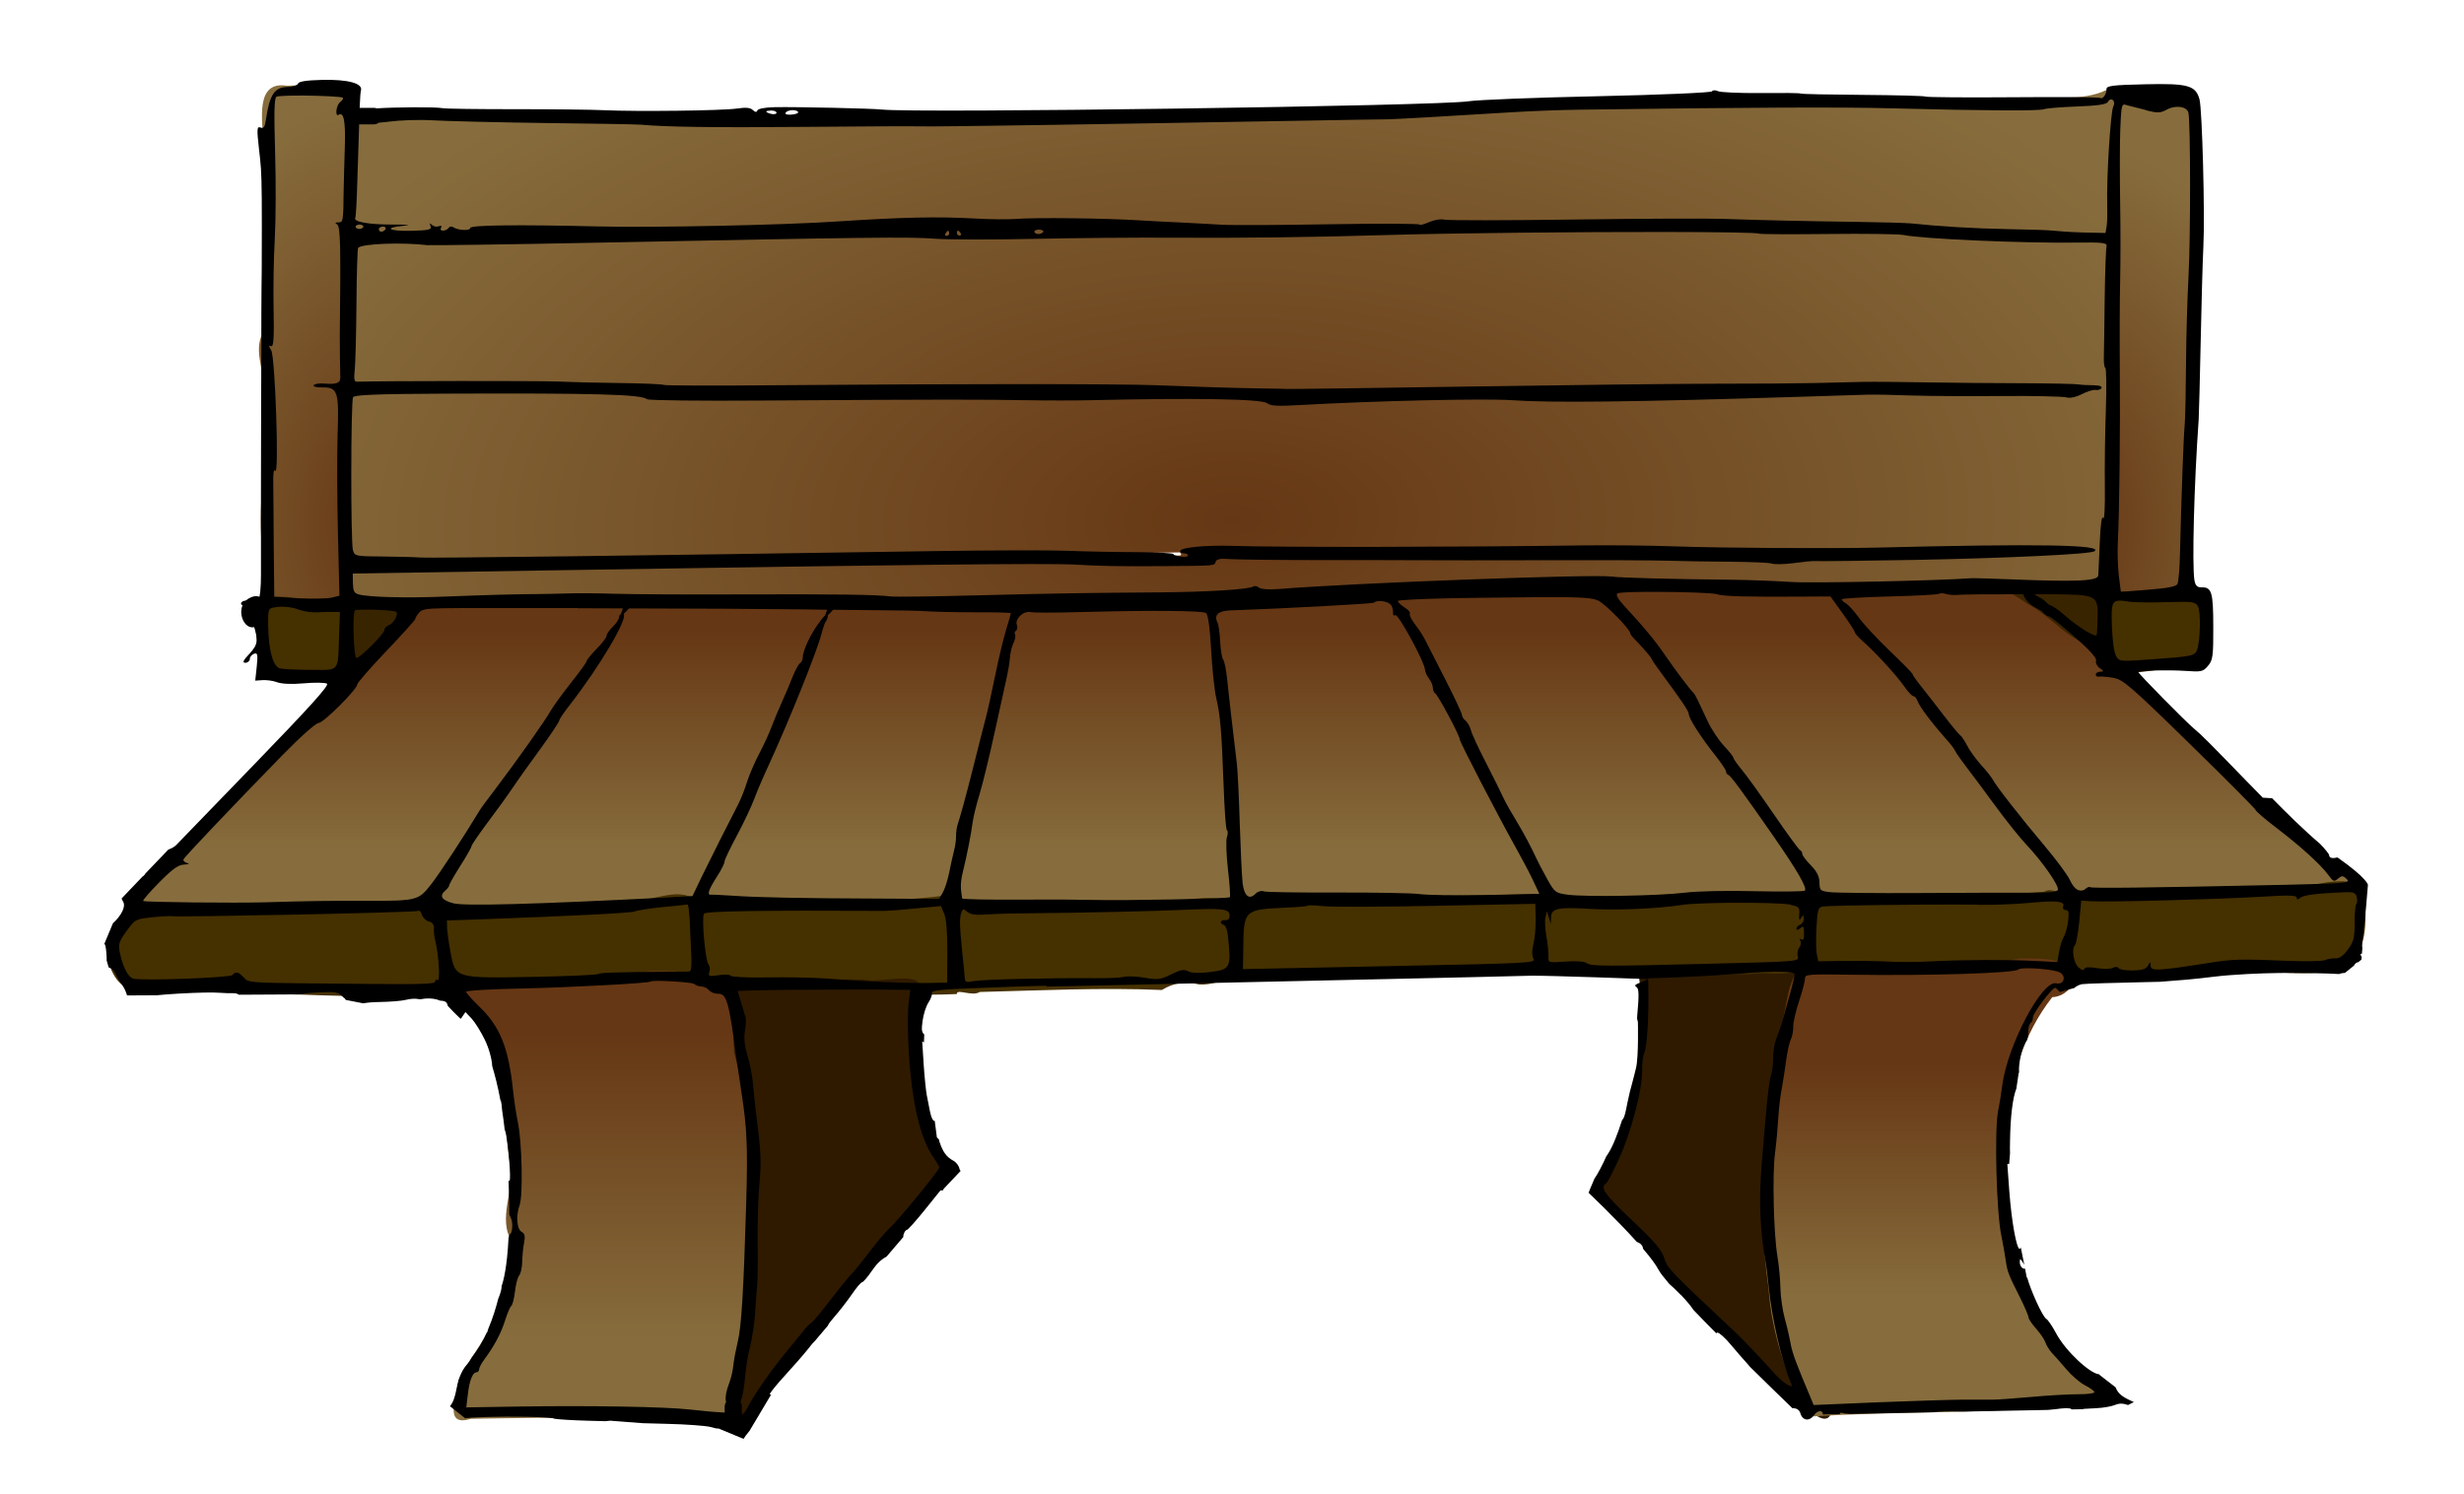 <?xml version="1.0" encoding="UTF-8" standalone="no"?>
<!-- Criado com Inkscape (http://www.inkscape.org/) -->
<svg
    xmlns:dc="http://purl.org/dc/elements/1.1/"
    xmlns:inkscape="http://www.inkscape.org/namespaces/inkscape"
    xmlns:xlink="http://www.w3.org/1999/xlink"
    xmlns:sodipodi="http://sodipodi.sourceforge.net/DTD/sodipodi-0.dtd"
    xmlns:cc="http://web.resource.org/cc/"
    xmlns:rdf="http://www.w3.org/1999/02/22-rdf-syntax-ns#"
    xmlns="http://www.w3.org/2000/svg"
    xmlns:svg="http://www.w3.org/2000/svg"
    xmlns:ns1="http://sozi.baierouge.fr"
    id="svg2621"
    sodipodi:modified="TRUE"
    viewBox="0 0 457.14 277.14"
    sodipodi:docbase="/home/valessio/Desktop"
    inkscape:export-ydpi="59.099998"
    inkscape:export-xdpi="59.099998"
    version="1.0"
    inkscape:output_extension="org.inkscape.output.svg.inkscape"
    sodipodi:docname="banco_madeira.svg"
    inkscape:export-filename="/home/valessio/Desktop/banco_madeira.png"
    inkscape:version="0.45pre2"
    sodipodi:version="0.32"
  >
  <defs
      id="defs2623"
    >
    <linearGradient
        id="linearGradient2797"
      >
      <stop
          id="stop2799"
          style="stop-color:#663714"
          offset="0"
      />
      <stop
          id="stop2801"
          style="stop-color:#876d3d"
          offset="1"
      />
    </linearGradient
    >
    <linearGradient
        id="linearGradient4783"
        y2="512.34"
        xlink:href="#linearGradient2797"
        gradientUnits="userSpaceOnUse"
        x2="261.84"
        y1="455.54"
        x1="261.84"
        inkscape:collect="always"
    />
    <linearGradient
        id="linearGradient4787"
        y2="504.49"
        xlink:href="#linearGradient2797"
        gradientUnits="userSpaceOnUse"
        x2="262.36"
        y1="461.27"
        x1="262.36"
        inkscape:collect="always"
    />
    <linearGradient
        id="linearGradient4803"
        y2="157.92"
        xlink:href="#linearGradient2797"
        gradientUnits="userSpaceOnUse"
        x2="214.52"
        gradientTransform="translate(140 263.79)"
        y1="116.78"
        x1="214.52"
        inkscape:collect="always"
    />
    <radialGradient
        id="radialGradient4807"
        xlink:href="#linearGradient2797"
        gradientUnits="userSpaceOnUse"
        cy="380.19"
        cx="209.67"
        gradientTransform="matrix(-0 -10.74 6.724 -0 -2031.7 2613.7)"
        r="6.724"
        inkscape:collect="always"
    />
    <radialGradient
        id="radialGradient4811"
        xlink:href="#linearGradient2797"
        gradientUnits="userSpaceOnUse"
        cy="176.87"
        cx="226.92"
        gradientTransform="matrix(1.202 -.022 .012 .647 93.66 250.78)"
        r="163.53"
        inkscape:collect="always"
    />
    <radialGradient
        id="radialGradient4815"
        xlink:href="#linearGradient2797"
        gradientUnits="userSpaceOnUse"
        cy="333.23"
        cx="209.76"
        gradientTransform="matrix(-0 -11.26 6.63 -0 -1999.6 2722.7)"
        r="7.039"
        inkscape:collect="always"
    />
  </defs
  >
  <sodipodi:namedview
      id="base"
      bordercolor="#666666"
      inkscape:pageshadow="2"
      inkscape:guide-bbox="true"
      pagecolor="#ffffff"
      inkscape:window-height="693"
      inkscape:zoom="1.3627989"
      inkscape:window-x="0"
      borderopacity="1.0"
      inkscape:current-layer="layer1"
      inkscape:cx="229.33772"
      inkscape:cy="138.46713"
      showguides="true"
      inkscape:window-y="25"
      inkscape:window-width="1024"
      inkscape:pageopacity="0.0"
      inkscape:document-units="px"
  />
  <g
      id="layer1"
      inkscape:label="Preenchimento"
      inkscape:groupmode="layer"
      transform="translate(-140 -263.79)"
    >
    <path
        id="path4817"
        sodipodi:nodetypes="ccccccccsccc"
        style="fill-rule:evenodd;fill:#2f1a00"
        d="m465.54 443.51c5.16 0.05 10.31 0.13 15.47 0.29-2.14 4.28-1.89 8.71-2.22 13.21-2.85 10.99-2.81 22.57-2.16 33.88-0.78 10.82 1.86 21.53 3.03 31.91 0.83 4.39-0.87 5.56-4 2.59-9.35-8.67-17.84-14.11-26.5-25.53-3.61-4.08-10.3-10.75-12.68-15.72 0.76-1.23 3.8-8.11 4.38-9.4 3.86-8.52 4.21-18.39 3.62-27.72-2.22-6.18 6.78-2.56 10.43-3.54 3.55 0 7.09 0.03 10.63 0.03z"
    />
    <path
        id="path2792"
        style="fill-rule:evenodd;fill:url(#radialGradient4815)"
        d="m193.16 279.69c-5.88-0.9-4.4 6.49-4.38 10.09 0.53 12.09-0.41 24.34-0.28 36.31-1.45 3.56 1.09 7.8 0.42 11.85 0.87 9.2-1.17 18.06-0.33 27.31 0.47 5.31-2.34 13.77 5.97 11.65 3.76-0.13 11.77 1.5 10.17-4.49-0.84-11.97 0.38-24.12-0.67-36 2.34-4.89-0.09-11.53 0.85-16.97 0.24-5.7-0.58-11.36 0.59-16.82-0.56-6.16 1.71-13.02-0.72-18.81 2.64-3.71-3.48-4.6-6.06-4.09-1.85-0.06-3.71-0.1-5.56-0.03z"
    />
    <path
        id="path2790"
        style="fill-rule:evenodd;fill:url(#radialGradient4811)"
        d="m530.81 280.48c-4.45 2.19-10.19 1.06-15.18 1.92-40.16-0.68-80.38-1-120.47 1.7-52.79 0.86-105.6 2.24-158.38 0.6-10.48-0.26-21.08-0.92-31.34 0.31-2.26 3.24-0.68 10.38-1.44 15.16-1.15 3.44-0.1 7.53 4.12 7.25-5.89-0.25-3.64 7.19-4.15 10.81 0.33 5.87-0.92 12.49-0.06 18-1.99 7.27-0.45 15.68-0.87 23.34 0.48 2.82-0.87 6.61 1.46 8.78-2.13 0.28-1.73 5.6 0.12 7.32 10.92 2.64 22.56 0.05 33.72 0.51 26.24-0.28 52.5 0.28 78.72 0.32 18.74-0.71 37.81-0.25 56.38-1.4 24.93-0.52 49.98-3.18 74.97-1.8 20.16 0.71 40.34 0.79 60.5-0.01 7-0.53 14.93 2.07 21.5-0.87 1.64-4.21 0.45-9.18 1.84-13.54 0.69-16.46-0.5-32.66 0.37-49.09 0-8.9 0.26-18.58 1.32-27.59-0.49-1.26-1.75-2.16-3.13-1.72zm-215.37 25.81c5.9 0.12-2.26 0 0 0zm43.44 60c1.38 1.38-3.29-0.27-3.35 0.69-3.91-0.24-6.25 0.2-11-0.06-43.18-0.81-86.38 0.91-129.56 1.28-2.41-0.43-5.1-0.02-10.47 0.15 51.46-0.68 102.92-1.37 154.38-2.06zm0.03 0l0.03 0.03-0.03-0.03z"
    />
    <path
        id="path2788"
        style="fill-rule:evenodd;fill:url(#radialGradient4807)"
        d="m532.69 281.66c-3.08 4.29-0.81 10.88-1.6 15.96 0.28 24.44-0.23 48.9-0.18 73.32-1.25 6.96 5.36 4.41 9.93 4.19 3.81 0.44 6.03-2.84 5.35-6.41 0.69-28.11 2.54-56.28 1.59-84.38-1.26-3.87-5.68-2.2-8.34-1.68-2.18-0.17-4.73-1.96-6.75-1z"
    />
    <path
        id="path2766"
        style="fill-rule:evenodd;fill:url(#linearGradient4803)"
        d="m442.81 371.79c-1.9-0.08-4.65 0.06-5.12 2.06-8.01-2.62-17.08-0.34-25.44-0.98-14.87 0.22-29.33 2.06-44.37 2.33-5.27 1.23-10.88-0.62-16.5 0.11-10.43 0.07-20.58 0.53-30.63 0.23-34.2-0.6-68.36-1.18-102.47-0.47-3.97 1.5-5.44 6.68-8.94 9.04-4.58 4.93-8.06 10.68-13.94 14.08-10.57 10-20.16 21.17-30.43 31.29-2.66 4.51 4.47 3.9 7.19 3.84 14.88-0.03 29.89 0.2 44.72-0.69 2.09-0.46 3.04-2.57 4.34-0.03 7.33 2.84 15.82 0.23 23.53 0.76 8.27-0.33 16.54-0.76 24.81-1.23 1.64-0.96 6.19 0.49 9 0.17 12.2 0.46 24.42 0.31 36.63 0.43 0.99-4.01 1.86 1.32 4.84 0.06 16.42-0.28 33.05 1.01 49.35-0.75 0.8-0.33 3.52 0.89 4.81-0.69 18.02-0.08 36.8 1.3 54.34 0.22 14.75 1.87 29.67-1.31 44.5-0.25 2.52-0.36 3.78-0.58 6.22 0.16 14.21 0.01 28.6 0.68 42.72-0.35 1.49-2.15 3.84 1.46 6-0.53 15.95-0.26 32.15 0.23 47.97-1.22 3.74-1.63-0.31-5.86-2.94-4.78-6.54-6.94-14.71-11.94-20.78-19.43-6.73-5.53-11.83-13.57-19.69-17.38-2.39-1.7-3.45-5.58-6.53-7.25-2.58-3.63-8.07-4.09-9.53-8.34-12-0.03-23.65-0.18-35.63 1-7.76-1.36-16.78 0.16-25-1.25-4.34-0.21-8.68-0.22-13.03-0.16z"
    />
    <path
        id="path2762"
        style="fill-rule:evenodd;fill:#392400"
        d="m516.12 375.84c4.56 2.24 7.83 7.29 13.04 8 2.93-1.87 2.27-7.1 0.81-9.9-5.27-3.62-12.73-0.78-18.72-1.75-1.43-0.05 4.38 3.07 4.87 3.65z"
    />
    <path
        id="path2758"
        style="fill-rule:evenodd;fill:#453000"
        d="m532.44 373.41c-4.83 1.51-2.44 8.27-2.25 12 1.51 5.48 8.66 2.2 12.59 2.6 3.98 0.49 7.84-2.07 7.13-6.45 0.45-3.15 0.07-8.38-4.32-7.94-4.4 0.1-8.78 0.12-13.15-0.21z"
    />
    <path
        id="path2754"
        style="fill-rule:evenodd;fill:#000000"
        d="m186.19 374.81c-3.32 1.89-0.22 8.01 2.53 4.1 1.64-1.88 0.34-5.77-2.53-4.1z"
    />
    <path
        id="path2752"
        style="fill-rule:evenodd;fill:#453000"
        d="m191.28 374.53c-5.8 0.27-3.49 7.91-3 11.66 1.36 6.02 9.17 3.78 13.6 3.81 4.92-2.23 1.89-9.36 3.03-13.47-0.96-2.53-6.07-0.12-8.79-1.31-1.52-0.59-3.2-0.8-4.84-0.69z"
    />
    <path
        id="path2746"
        style="fill-rule:evenodd;fill:#392400"
        d="m206.31 375.06c-4.69 0.67-2.54 7.15-2.59 10.53 0.9 5.05 5.85 0.7 7.5-1.53 1.72-2.38 6.86-6.18 2.47-8.59-2.4-0.49-4.92-0.45-7.38-0.41z"
    />
    <path
        id="path2740"
        style="fill-rule:evenodd;fill:#453000"
        d="m425.59 429.63c-15.18 0.58-30.5 0.26-45.62 0.61-3.41-0.12-8.17 0.45-10.41 2.02-4.14-3.7-10.76-0.52-15.75-1.31-11.11 0.08-22.78 0.92-33.62 0.37-2-2.34-4.37 2.77-4.53-1.4-15.15 2.01-31.82 0.34-46.28 1.43-2.55-3.47-8.35-0.32-12.22-0.28-12.11 1.16-26.02 1.13-37.22 1.88-2.17-4.37-8.59-0.47-12.38-1.61-14.15 0.83-28.47-0.29-42.53 1.23-5.07 2.1-6.64 8.81-3.22 13.13 3.32 4.08 9.78 0.96 14.22 1.76 3.77-0.01 7.24-1.29 10.47 0.64 11.62 0.13 23.48 1.21 35-0.12 1.86-0.2 1.09-3.67 3.09-1.53 8.7 1.9 18.02 0.52 26.85 0.09 5.79-0.57 13.42 0.16 18.15-0.72 2.12 2.29 5.93 0.49 8.79 1.47 13.07-0.45 26.08 1.57 39.15 0.94-0.12-1.07 2.82 0.52 4.25-0.38 11.26-0.29 22.63-0.84 33.78-0.37 2.31-1.41 4.35-1.62 6.88-1.03 3.09 0.24 5.85-1.76 8-0.69 18.11-0.76 36.43-0.02 54.44-1.66 2.11 0.05 5.11 0.62 7.74 0.22 10.22 2.07 21.38-0.14 31.91 0.25 3.3-0.63 8.35 0.91 10.66-1.84 1.65 3.47 8.2 0.62 11.97 1.53 12 0.44 24.03-0.82 36.03 0.28 0.21-0.94 2.97 3.07 4.56 0.88 8.18 0.98 16.64 0.28 24.94-1.22 7.58-1.2 16.12 1.96 23.12-1.53 3.83-3.21 2.88-8.92 3.13-13.07-2.53-4.23-8.81-1.33-12.72-1.31-13.98-0.23-28.08 1.59-42.1 0.63 0.38 2.53-3.08-0.9-4.81 0.31-14.19 1.45-28.7-0.42-42.78 1.31-1.57 2.39-2.47-1.88-5-0.84-14.23-1.23-28.16 1.74-42.37 0.84-2.78-0.81-2.26-8.63-3.57-0.91z"
    />
    <path
        id="path2724"
        style="fill-rule:evenodd;fill:url(#linearGradient4787)"
        d="m514.94 441.62c-13.28 2.35-27.21 0.37-40.66 1.44-2.76 2.58-2.68 7.3-3.75 10.88-3.53 15.96-4.77 32.55-2.42 48.87 0.54 8.37 3.44 16.26 6.83 23.88 18.05-1.21 36.38-0.41 54.28-2.57 3.69-2.71-2.16-4.85-3.91-6.74-5.06-5.43-8.97-12.07-11.28-19.19-2.83-16.38-4.11-35.53 6.72-49.38 2.62-0.06 5.45-3.08 3.03-5.53-2.33-1.93-5.93-1.57-8.84-1.66z"
    />
    <path
        id="path2722"
        style="fill-rule:evenodd;fill:url(#linearGradient4783)"
        d="m260.78 443.97c-11.64 1.71-23.77 0.53-35.4 2.19-3.73 2.08 2.15 5.5 3.71 7.9 4.84 7.49 4.21 16.83 5.47 25.41 1.18 4.92-2.47 10.46 0.5 14.81-0.16 3.99-1.27 7.73-2.4 11.38-1.3 5.35-5.22 9.48-7.6 14.18-0.24 3.03-2.92 8.81 2.28 7.21 16.31-0.27 32.67-0.57 48.91 1.14 0.05-8.44 3.76-16.29 3.39-24.91 0.96-15.78 1.45-31.67-1.78-47.24-0.53-3.76-0.71-9.54-5.33-10.04-3.43-2.12-7.67-2.07-11.75-2.03z"
    />
    <path
        id="path2203"
        style="fill-rule:evenodd;fill:#2f1a00"
        d="m289.47 445.56c-5.16 0.05-10.31 0.13-15.47 0.28 2.14 4.28 1.89 8.72 2.22 13.22 2.84 10.99 2.81 22.56 2.16 33.88 0.78 10.82-1.86 21.52-3.04 31.9-0.82 4.4 0.88 5.57 4 2.6 7.29-12.23 17.85-22.4 26.5-33.82 3.62-4.07 7.95-8.08 10.32-13.06-5.74-9.27-6.31-20.75-5.63-31.49 2.22-6.18-6.78-2.56-10.44-3.54-3.54 0-7.08 0.02-10.62 0.03z"
    />
  </g
  >
  <g
      id="layer2"
      inkscape:label="Contorno"
      inkscape:groupmode="layer"
    >
    <path
        id="path2711"
        style="fill-rule:evenodd;fill:#000000"
        d="m59.76 14.824c-2.915 0.068-4.354 0.299-4.469 0.688-0.098 0.313-1 0.605-2 0.625-2.34 0.047-3.275 1.418-3.938 5.969-0.199 1.393-0.41 1.794-1 1.562-0.676-0.262-0.735 0.178-0.312 3.906 0.653 5.734 0.604 3.624 0.406 46.563-0.037 8.514-0.045 27.463-0.031 32.373 0.012 2.44-0.192 4.48-0.438 4.5-0.253 0.03-0.591 0.12-0.875 0.19-0.252 0.06-0.911 0.17-1.437 0.22-1.283 0.1-1.251 1.05 0.031 1.03 0.568-0.01 0.929 0.22 0.813 0.56-0.107 0.33 0.087 1.56 0.468 2.75 0.987 3.09 0.903 3.82-0.75 5.6-1.137 1.21-1.31 1.63-0.687 1.62 0.425-0.01 0.819-0.37 0.812-0.72-0.007-0.36 0.329-0.77 0.75-0.94 0.684-0.26 0.761 0.05 0.532 2.35l-0.282 2.62 1.313-0.09c0.733-0.05 1.928 0.08 2.687 0.37 0.857 0.33 2.743 0.43 5.032 0.22 1.996-0.18 3.936-0.15 4.281 0.07 0.448 0.3-3.249 4.38-13.281 14.75-7.636 7.88-14.243 14.73-14.688 15.18-0.333 0.34-0.827 0.62-1.469 0.85l-4.281 4.47c-0.042 0.12-0.141 0.26-0.344 0.43-0.05 0.05-0.096 0.06-0.156 0.1l-3.875 4.06c0.022 0.16 0.095 0.32 0.25 0.56 0.616 0.96-0.369 2.67-1.875 4.06l-1.594 3.82c0.222 0.14 0.281 0.63 0.375 1.62 0.052 0.57 0.074 1.08 0.063 1.47l0.375 1.28c0.508 0.11 0.928 0.46 1.187 1 0.276 0.6 0.924 1.7 1.469 2.5 0.283 0.42 0.559 1.04 0.75 1.69l5.531-0.03c2.076-0.22 5.932-0.44 8.75-0.5 1.198-0.03 2.157-0.01 2.719 0.03 0.907 0.07 2.209 0.11 2.813 0.09 0.378 0 0.685 0.1 0.937 0.28l10.844-0.06h0.062c0.855-0.14 2.369-0.3 3.875-0.37 0.837-0.04 1.481-0.07 2-0.07 1.559 0.01 1.933 0.29 2.75 1.13l0.032-0.03c0.101 0.1 0.186 0.25 0.281 0.37l3.25 0.63c0.568-0.13 1.687-0.23 3.031-0.25 1.915-0.03 4.116-0.2 4.906-0.41 0.403-0.1 0.826-0.17 1.25-0.19s0.828 0 1.094 0.07c0.06 0.01 0.229 0.01 0.313 0.03h0.031s1.889-0.49 3.625 0.25c0.985 0.04 1.273 0.27 1.406 0.97 0.011 0.01 0.021 0.02 0.031 0.03 0.613 0.67 1.454 1.52 2.344 2.37 0.034-0.04 0.132-0.12 0.156-0.15l0.75-1.1 1.188 1.25c0.627 0.69 1.708 2.45 2.406 3.88 0.753 1.55 1.304 3.5 1.375 4.87 0.001 0.01 0 0.02 0 0.03 0.502 1.67 1.055 3.78 1.531 6.38l0.032-0.06c0.13 0.33 0.228 1.11 0.281 1.9 0.174 1.1 0.321 2.31 0.469 3.57 0.026 0.08 0.066 0.17 0.093 0.25 0.511 1.47 1.168 9.27 0.782 9.28-0.025 0-0.101-0.07-0.157-0.1 0.092 2.36 0.134 4.46 0.125 6.32 0.325 0.58 0.544 1.18 0.563 1.78 0.027 0.86-0.12 1.64-0.344 1.78-0.126 0.07-0.257 0.37-0.344 0.75-0.271 5.44-0.938 7.99-1.281 8.94 0.008 0.48-0.17 1.24-0.562 2.21-0.011 0.05-0.02 0.02-0.032 0.07-0.011 0.02-0.02 0.03-0.031 0.06-0.352 1.42-0.962 3.51-1.875 5.66l-0.187 0.62h-0.063c-0.733 1.63-1.658 3.24-2.781 4.63-0.227 0.43-0.553 0.94-0.969 1.4-0.857 0.98-1.502 2.45-1.844 4.31-0.3 1.64-0.661 2.68-1.25 3.35l2.844 2.25c0.756-0.11 2.198-0.2 4-0.25 4.367-0.12 10.548-0.06 12.408 0.25v0.06c0.78 0.14 3.58 0.31 6.22 0.38 1.71 0.03 2.39 0.06 3.34 0.09l0.94-0.09 5.97 0.46 4.75 0.13c3.35 0.08 6.86 0.34 7.81 0.56 0.42 0.1 0.77 0.19 1.09 0.28h0.03l0.47 0.03 4.6 1.91c0.27-0.43 0.65-0.94 1.12-1.5l4-6.72c-0.12 0-0.22 0-0.25-0.03-0.1-0.11 1.09-1.63 2.66-3.34 1.56-1.71 3.61-4.03 4.5-5.16 0.48-0.61 0.81-1.04 1.15-1.34 0.98-1.17 1.31-1.53 2.44-2.88 0.17-0.4 0.57-0.92 1.19-1.62 0.95-1.08 2.45-3.01 3.28-4.22 0.82-1.21 1.69-2.25 1.91-2.25 0.2-0.01 1.05-0.99 1.84-2.16 0.86-1.25 1.63-2.03 2.69-2.59 1.1-1.3 2.22-2.61 3.15-3.69-0.08-0.1-0.04-0.27 0.04-0.5 0.14-0.43 0.4-0.78 0.59-0.78 0.18 0 1.67-1.66 3.28-3.66l2.94-3.65h0.44c0.09-0.21 0.18-0.32 0.18-0.32l3.13-3.31c-0.11-0.13-0.2-0.26-0.22-0.4-0.09-0.52-0.57-1.18-1.09-1.47-1.34-0.72-2.01-1.66-2.66-3.66-0.04-0.12-0.03-0.2-0.06-0.31l-0.38-0.38-0.4-3.09c-0.03 0.02-0.06 0.03-0.1 0.03-0.24 0.01-0.58-0.74-0.78-1.75-0.19-1-0.47-2.34-0.59-3-0.13-0.65-0.41-3.16-0.57-5.59l-0.28-4.41 0.32 0.19 0.06-1.47c-0.52-0.46-0.52-0.99-0.31-2.53 0.15-1.19 0.65-2.75 1.09-3.41 0.45-0.67 0.73-1.46 0.62-1.78-0.14-0.43 1.68-0.65 7.57-0.87 6.33-0.25 9.76-0.36 11.62-0.41s2.16-0.06 2.16 0.03c0 0.02-0.03 0.07-0.03 0.09 17.38-0.39 61.84-1.37 78.5-1.75 2.43-0.05 11.17-0.27 11.47-0.28 2.63-0.05 21.49 0.62 21.62 0.63l-0.03-0.13 5.84-0.22c3.22-0.12 8.52-0.45 11.82-0.71 1.35-0.11 2.61-0.2 3.71-0.25 3.32-0.16 5.4-0.04 5.79 0.31 0.08 0.16-0.25 1.78-0.79 3.65-0.54 1.93-1.21 4.27-1.46 5.19-0.25 0.91-0.76 2.36-1.1 3.19-0.34 0.84-0.61 2.38-0.59 3.44 0.02 1.04-0.14 2.5-0.38 3.28-0.45 1.45-0.85 5.27-1.78 16.97-0.51 6.51-0.28 12.13 0.78 17.93 0.14 0.78 0.38 2.71 0.53 4.29 0.56 5.77 2.4 13.84 3.94 17.53 0.54 1.27 0.52 1.3-0.47 0.78-0.56-0.3-1.63-1.23-2.34-2.03-2.02-2.3-6.03-6.52-7.66-8.03-11.89-11.15-12.22-11.5-12.84-13.44-0.48-1.54-1.9-3.16-6-7.03-5.12-4.84-5.95-6.07-4.78-6.82 0.28-0.17 1.42-2.37 2.53-4.87 2.28-5.11 4.23-12.7 4.16-16.19-0.03-1.23 0.16-2.73 0.43-3.25 0.46-0.89 0.82-6.76 0.72-11.5l-0.03-2.06-2.09 0.87c-0.02 0.01-0.02 0.03-0.03 0.04-0.37 0.16-0.39 0.31 0 0.59 0.41 0.29 0.42 1.59 0.09 5.19-0.03 0.26-0.01 0.39-0.03 0.62l0.15 0.63s0.15 6.37-0.34 8.5c-0.05 0.23-0.22 0.84-0.31 1.25-0.2 0.85-0.49 1.85-0.85 3.22-0.02 0.1-0.03 0.18-0.06 0.28-0.26 1.1-0.49 2.22-0.65 3.03-0.21 1.01-0.39 1.61-0.72 1.9-0.82 2.55-1.73 4.93-2.63 6.29-0.08 0.11-0.17 0.25-0.25 0.37 0 0.01-0.02 0.02-0.03 0.03-0.72 1.6-1.58 3.28-2.22 4.19-0.69 1.54-1.09 2.62-1.09 2.62s5.04 4.76 8.94 9.1c0.07 0.04 0.2 0.11 0.25 0.12 0.47 0.14 0.83 0.48 0.84 0.78 0 0.12 0.05 0.27 0.12 0.44 1.27 1.48 2.31 2.86 2.85 3.88 0.27 0.52 0.93 1.36 1.84 2.43 0.05 0.04 0.07 0.11 0.13 0.16 0.49 0.42 1.27 1.14 2.12 2.03h0.03c1.09 1.14 1.81 1.99 2.32 2.78 1.33 1.39 2.73 2.82 4.25 4.35 0.07-0.07 0.15-0.13 0.21-0.13 0.33 0 1.43 0.97 2.44 2.19 1.02 1.21 2.5 2.93 3.31 3.81 0.12 0.13 0.19 0.23 0.29 0.35 3.22 3.16 5.84 5.73 7.87 7.68h0.03c0.77-0.01 1.27 0.32 1.44 0.91 0.41 1.43 1.69 1.59 2.56 0.37 0.7-0.97 1.66-0.92 1.63-0.12l3.15-0.06c0.01-0.19 0.1-0.26 0.25-0.25 0.1 0 0.23 0.03 0.41 0.09 0.15 0.05 0.64 0.09 1.25 0.13l15.5-0.32c0.97-0.16 2.67-0.18 5.56-0.12l15.66-0.31c0.53-0.05 1-0.08 1.34-0.13 0.67-0.09 1.37-0.18 1.91-0.19 0.53-0.01 0.9 0.05 1.03 0.13 0.03 0.02 0.04 0.05 0.06 0.09l2.16-0.03 0.03-0.06 2.41-0.13c1.34-0.06 2.86-0.34 3.53-0.62 0.21-0.09 0.44-0.15 0.65-0.19 0.16-0.03 0.34-0.03 0.5-0.03 0.37 0 0.78 0.11 1.22 0.25l1.1-0.56c-0.03-0.02-0.1-0.02-0.13-0.03-2.09-0.94-2.81-1.48-3.28-2.69l-3.03-2.35-0.06-0.09h-0.04c-1.59-0.12-6.11-4.2-7.93-7.62-0.68-1.28-1.49-2.46-1.78-2.63-0.77-0.45-2.94-5.41-3.54-7.59l-0.12-0.16-0.31-1.62c-0.07 0.09-0.26 0.06-0.47-0.07-0.25-0.14-0.49-0.62-0.5-1.06-0.01-0.36 0.03-0.55 0.09-0.56 0.07-0.02 0.19 0.16 0.41 0.47 0.12 0.18 0.25 0.37 0.34 0.56l-0.65-3.22c-0.08 0.14-0.15 0.25-0.22 0.25-0.57 0.01-1.5-5.11-1.91-10.66l-0.37-5.09h0.34l0.16-2c-0.03-0.48-0.02-1.2 0-2.31 0.07-4.59 0.51-8.06 1.18-9.69v-0.03l0.41-2.75 0.09-0.25c-0.15-1.48 0.56-4.97 1.41-5.84 0.16-0.19 0.3-0.97 0.28-1.69-0.01-0.72 0.22-1.47 0.47-1.63 0.26-0.16 0.41-0.6 0.41-1.03-0.02-0.76 3.55-5.48 4.12-5.47 0.13 0.01 0.5 0.36 0.88 0.78l2.68-0.75c0.34-0.33 0.95-0.63 1.44-0.71 0.57-0.1 6.28-0.26 11.84-0.38 0.97-0.02 1.71-0.04 2.63-0.06 3.22-0.23 6.6-0.51 9.72-0.91 2.08-0.26 4.28-0.41 6.5-0.53 7.91-0.42 15.3-0.09 16.97 0h0.03c0.27-0.12 0.69-0.2 1.09-0.22l1.66-1.34c0.21-0.4 0.46-0.61 0.78-0.63l0.59-0.47 0.07-0.5c-0.21-0.36-0.34-0.58-0.07-0.59h0.1l0.09-1.06c-0.07-0.37-0.06-0.96 0.06-1.85 0.14-1 0.3-2.7 0.44-4.15l0.22-2.06 0.31-3.66s0-1.13-5.62-5.09c-0.01-0.01-0.06 0-0.07 0-0.84 0.2-1.48 0.12-1.5-0.41 0-0.23-0.7-1.09-1.65-2.09-3.18-2.71-6.49-6-8.94-8.5l-1.72-0.1-2.97-3.03c-6.95-7.17-8.39-8.62-9.72-9.72-1.6-1.32-10.58-10.45-10.43-10.59 0.26-0.27 5.71-0.39 8.68-0.19 3.02 0.21 3.33 0.17 4.25-0.91 0.91-1.04 1.02-1.8 1-7.31-0.01-6.45-0.3-7.32-2.18-7.28-0.82 0.02-1.15-0.34-1.32-1.34-0.45-2.77-0.07-17.754 0.79-29.784 0.05-0.917 0.23-7.357 0.37-14.344s0.36-14.953 0.5-17.719c0.31-5.99-0.22-25.537-0.72-27.375-0.71-2.563-2.15-2.967-10.09-2.781-5.92 0.128-7.16 0.281-7.16 0.875 0.01 1-0.69 1.958-1.19 1.656-0.24-0.145-7.5-0.196-16.21-0.125s-15.98 0.004-16.19-0.125-5.45-0.265-11.63-0.312c-6.17-0.046-11.33-0.141-11.53-0.25-0.18-0.101-3.51-0.134-7.44-0.094-3.92 0.04-7.45-0.128-7.9-0.344-0.48-0.227-0.94-0.216-1.1 0.031-0.13 0.24-9.37 0.65-21.18 0.907-11.53 0.24-22.3 0.669-24 0.937-5.5 0.876-102.65 2.235-108.88 1.531-1.79-0.201-15.63-0.512-19.84-0.437-1.86 0.037-3.11 0.292-3.22 0.625-0.11 0.36-0.42 0.32-0.84-0.094-0.45-0.445-1.28-0.522-2.91-0.281-2.69 0.404-18.68 0.589-24.63 0.312-2.23-0.107-9.64-0.194-16.495-0.187-6.842 0.004-12.923-0.076-13.5-0.188-1.429-0.26-8.728-0.193-12.25 0.032-0.166-0.061-0.345-0.094-0.532-0.094h-2.625c0.092-2.198 0.157-2.901 0.25-3.25 0.351-1.29-2.425-2.053-7.218-1.938zm-3.375 2.907c3.279 0.028 6.964 0.193 7.218 0.406 0.135 0.111-0.071 0.485-0.5 0.812-0.751 0.583-0.996 2.83-0.25 2.344 0.914-0.584 1.27 1.215 1.125 5.813-0.08 2.625-0.188 6.276-0.218 8.125-0.09 5.881-0.073 6.013-0.969 6.031-0.623 0.012-0.7 0.091-0.25 0.375 0.611 0.374 0.698 3.626 0.5 20.625-0.008 1.046 0.055 6.828 0.094 7.781 0.04 1.028-0.736 1.308-2.938 1.125-0.956-0.075-1.855 0.056-2 0.313-0.147 0.249 0.553 0.426 1.563 0.406 2.905-0.058 3.156 0.753 2.875 8.75-0.124 3.703-0.094 11.988 0.062 18.344l0.281 11.559-1.437 0.35c-0.782 0.18-3.492 0.24-6.031 0.12l-4.625-0.28-0.094-9.12c-0.043-5.024-0.062-10.49-0.094-12.067-0.036-1.811 0.094-2.607 0.375-2.187 0.73 1.099-0.017-21.112-0.75-22.344-0.507-0.848-0.525-0.97-0.031-0.781 0.465 0.169 0.579-1.346 0.469-6.844-0.078-3.869 0.021-9.732 0.218-13.031 0.191-3.287 0.229-10.532 0.063-16.032-0.215-7.364-0.17-10.103 0.25-10.375 0.139-0.09 0.95-0.157 2.094-0.187 0.858-0.023 1.906-0.041 3-0.031zm335.34 0.718c0.41 0.042 0.7 0.65 0.34 1.344-0.5 0.984-1.26 13.36-1.12 18 0.04 1.574 0.02 3.446-0.1 4.156l-0.22 1.282-4.18-0.094c-2.3-0.068-4.8-0.246-5.6-0.344-0.78-0.098-4.54-0.218-8.37-0.281-5.99-0.098-12.88-0.515-17.97-1.063-0.78-0.078-5.31-0.217-10.06-0.281-9.53-0.13-17.64-0.302-24.91-0.562-2.62-0.088-15.01-0.051-27.5 0.125-12.48 0.175-23.31 0.186-24 0.031-0.75-0.166-1.9 0.023-2.94 0.469-0.94 0.405-1.74 0.616-1.75 0.437 0-0.179-7.37-0.216-16.37-0.062-8.99 0.16-18.12 0.211-20.22 0.093-2.13-0.109-5.76-0.336-8.16-0.437-2.39-0.105-5.56-0.267-7.15-0.375-6.42-0.41-19.57-0.551-23.25-0.25-1.19 0.089-4.48 0.074-7.41-0.094-6.68-0.373-13.34-0.253-25.09 0.531-10.34 0.698-34.29 1.195-44.97 0.938-14.938-0.363-23.481-0.238-23.47 0.281 0.011 0.565-2.287 0.471-3.157-0.125-0.335-0.228-0.702-0.164-0.875 0.125-0.156 0.266-0.613 0.492-1 0.5-0.425 0.009-0.597-0.196-0.406-0.531 0.201-0.355 0.061-0.462-0.406-0.281-0.422 0.158-0.964 0.055-1.281-0.25-0.414-0.398-0.479-0.335-0.25 0.218 0.257 0.645-0.231 0.79-3.532 0.875-4.3 0.106-5.313-0.585-1.375-0.937 1.481-0.134 0.639-0.228-2.125-0.219-4.493 0.005-7.355-0.514-6.937-1.25 0.119-0.208 0.275-3.147 0.375-6.594 0.165-5.671 0.256-8.256 0.344-10.75h2.718c0.35 0 0.681-0.116 0.938-0.312 0.596-0.048 1.207-0.098 1.875-0.188 1.92-0.265 5.583-0.399 8.031-0.25 2.455 0.139 11.802 0.385 20.753 0.5 8.94 0.104 17.04 0.235 17.97 0.313 4.52 0.416 13.34 0.559 30.37 0.406 10.29-0.093 20.06-0.144 21.78-0.094 2.77 0.078 31.93-0.372 71.06-1.062 7.65-0.144 14.52-0.244 15.32-0.25 1.34-0.017 10.22-0.51 23.65-1.344 3.29-0.199 8.55-0.393 11.72-0.437 32.06-0.435 48.68-0.508 58.38-0.25 16.85 0.437 27.22 0.503 28.03 0.156 0.38-0.158 3.12-0.392 6.09-0.5 3.87-0.143 5.49-0.385 5.75-0.844 0.15-0.253 0.31-0.39 0.47-0.437 0.06-0.018 0.13-0.038 0.19-0.032zm2.28 0.969c0.14-0.05 0.32 0.023 0.56 0.094 0.55 0.148 2.17 0.557 3.56 0.906l-0.03 0.031c2.26 0.569 2.72 0.533 3.94-0.125 1.61-0.873 3.66-0.574 3.97 0.563 0.4 1.557 0.43 22.937 0.03 30.219-0.22 4.101-0.44 11.532-0.47 16.562-0.03 5.021-0.13 10.025-0.25 11.219-0.2 2.04-0.61 13.187-0.87 23.873-0.06 2.73-0.27 5.21-0.47 5.6-0.27 0.47-1.8 0.78-5.44 1.06l-5.06 0.4-0.38-3.06c-0.19-1.66-0.27-4.44-0.18-6.12 0.29-5.604 0.46-21.117 0.37-32.034-0.05-5.925-0.02-13.327 0.06-16.5 0.08-3.162 0.09-9.738 0-14.625-0.08-4.876-0.08-10.957 0.03-13.563 0.14-3.371 0.2-4.35 0.63-4.5zm-247.09 1.031c0.48-0.03 0.96 0.058 1.15 0.313 0.14 0.214-0.38 0.435-1.19 0.5-0.85 0.072-1.29-0.058-1.12-0.344s0.66-0.438 1.16-0.469zm-3.85 0.063c0.52-0.011 1 0.169 1 0.406 0.01 0.234-0.44 0.339-0.97 0.219-0.52-0.113-0.93-0.334-0.93-0.438-0.01-0.104 0.38-0.177 0.9-0.187zm-76.373 21.156c0.377-0.008 0.714 0.158 0.719 0.375 0.004 0.208-0.333 0.43-0.719 0.438-0.379 0.007-0.714-0.189-0.719-0.407-0.004-0.217 0.333-0.398 0.719-0.406zm4.344 0.375c0.422-0.008 0.625 0.221 0.469 0.5-0.164 0.286-0.475 0.432-0.75 0.438-0.264 0.005-0.463-0.155-0.469-0.438-0.006-0.275 0.325-0.491 0.75-0.5zm121.78 0.563c0.52 0.028 0.86 0.217 0.72 0.437-0.35 0.533-1.61 0.496-1.62-0.062-0.01-0.178 0.19-0.301 0.53-0.344 0.11-0.015 0.24-0.04 0.37-0.031zm-15.09 0.187c0.12-0.002 0.32 0.19 0.5 0.469 0.16 0.26 0.08 0.432-0.19 0.437-0.28 0.006-0.49-0.164-0.5-0.437 0-0.283 0.07-0.467 0.19-0.469zm-1.85 0.031c0.13-0.002 0.22 0.186 0.22 0.469 0.01 0.263-0.17 0.463-0.47 0.469-0.28 0.005-0.38-0.161-0.21-0.438 0.16-0.286 0.33-0.497 0.46-0.5zm133.44 0.219c9.69 0.014 16.74 0.118 17.06 0.313 0.19 0.109 5.89 0.133 12.69 0.062 6.79-0.078 13.17-0.002 14.1 0.188 3.49 0.715 21.95 1.542 32 1.406 4.92-0.07 5.83 0.039 5.65 0.656-0.1 0.389-0.28 4.791-0.34 9.813-0.05 5.023-0.13 9.874-0.16 10.875-0.02 1 0.09 1.835 0.28 1.906 0.18 0.054 0.24 3.56 0.1 7.781-0.16 4.211-0.24 10.697-0.19 14.375 0.05 3.726-0.09 6.253-0.31 5.719-0.25-0.59-0.49 1.083-0.63 4.533-0.12 3.01-0.26 5.77-0.28 6.09-0.08 1.06-4.01 1.24-16.66 0.72-3.29-0.13-6.37-0.22-6.9-0.19-6.26 0.46-29.84 0.96-33.5 0.69-2.66-0.18-7.56-0.37-11-0.41-11.01-0.11-20.52-0.35-22.25-0.59-3.47-0.47-48.03 1.19-61.66 2.31-1.76 0.14-3.35 0.05-3.72-0.25-0.33-0.27-0.81-0.38-1.06-0.22-0.82 0.55-8.71 1.04-18 1.1-13.78 0.1-18.41 0.17-33.72 0.56-7.74 0.2-14.77 0.29-15.56 0.19-2.68-0.34-9.97-0.44-27.72-0.38-9.76 0.05-20.42-0.02-23.72-0.12-3.29-0.11-7.05-0.12-8.37-0.06-1.33 0.04-3.85 0.1-5.722 0.12-4.198 0.02-8.702 0.14-17.218 0.47-7.165 0.29-14.176 0.11-15.969-0.41-0.846-0.23-1.034-0.66-1.063-2.09l-0.031-1.78 43.123-0.69c56.51-0.92 85.81-1.26 90.85-0.97 5.1 0.29 7.95 0.35 17 0.28 9.33-0.07 8.85-0.06 9.12-0.81 0.17-0.49 0.84-0.63 2.47-0.5 1.22 0.09 8.19 0.19 15.41 0.19 7.21 0 15.95 0 19.37 0.03 3.42 0.02 14.3 0.03 24.16 0 9.85-0.03 20.03 0.01 22.53 0.09 2.5 0.09 7.64 0.16 11.47 0.19 3.82 0.03 7.3 0.17 7.78 0.34 0.47 0.17 2.32 0.15 4.09-0.09 1.76-0.24 3.6-0.43 4.13-0.37 0.52 0.04 8.81-0.04 18.43-0.22 17.17-0.34 32.35-1.05 33.19-1.6 1.89-1.22-10.54-1.43-40.4-0.68-8.13 0.19-28.71 0.08-37.1-0.22-4.75-0.17-12.59-0.26-17.47-0.19-22.44 0.32-56.27 0.37-64.87 0.09-5.12-0.16-9.8 0.29-9.78 0.97 0 0.23 0.33 0.42 0.72 0.41 0.37-0.01 0.74 0.19 0.75 0.4 0 0.23-0.62 0.3-1.44 0.19-0.82-0.09-1.36-0.26-1.25-0.44 0.1-0.17-2.94-0.35-6.81-0.37-3.87-0.01-9.58-0.12-12.75-0.25s-14.46-0.11-25.13 0.06c-55.26 0.85-93.279 1.32-94.999 1.19-1.041-0.08-4.241-0.17-7.063-0.19-5.02-0.03-5.195-0.08-5.5-1.19-0.418-1.56-0.398-27.635 0.032-28.371 0.254-0.43 4.507-0.606 16.906-0.656 28.234-0.112 36.524 0.131 37.654 1.031 0.29 0.231 9.91 0.33 21.35 0.25 33.63-0.229 41.4-0.203 48.96-0.062 3.98 0.07 9.32 0.063 11.97 0 19.28-0.462 31.79-0.24 32.75 0.562 0.6 0.498 1.95 0.564 5.82 0.344 14.1-0.792 34.7-1.268 39.68-0.906 6.96 0.503 22.32 0.345 53.85-0.656 5.26-0.162 10.65-0.33 11.97-0.375 1.32-0.037 5.03 0.031 8.34 0.156 3.29 0.112 10.81 0.138 16.75 0.094 5.92-0.044 11.27 0.082 11.84 0.25 0.67 0.194 1.74-0.016 2.88-0.594 0.99-0.503 2.12-0.867 2.56-0.781 0.43 0.076 0.93-0.068 1.09-0.344 0.19-0.316-0.38-0.528-1.53-0.531-1 0-2.22-0.064-2.75-0.157-0.52-0.093-5.27-0.201-10.53-0.218-5.25-0.009-13.24-0.077-17.72-0.157-4.49-0.079-9.73-0.133-11.72-0.093-1.96 0.039-6.05 0.148-9.06 0.218-3.04 0.071-11.3 0.134-18.44 0.125-7.09 0.002-27.91 0.25-46.18 0.532-18.27 0.291-33.22 0.476-33.22 0.437 0-0.036-2.18-0.052-4.81-0.094-4.92-0.073-13.1-0.343-19.38-0.593-7.05-0.275-37.7-0.276-70.72 0-11.14 0.1-20.45 0.075-20.69-0.063-0.23-0.135-3.83-0.294-8-0.344-4.16-0.04-9.41-0.174-11.65-0.281-3.05-0.147-33.037-0.118-37.252 0.031-0.509 0.02-0.597-0.473-0.406-2.25 0.125-1.258 0.273-6.832 0.313-12.343 0.042-5.502 0.182-10.115 0.312-10.25 0.361-0.385 2.475-0.656 5.063-0.75 2.587-0.095 5.649-0.002 8 0.281l-0.063-0.031c0.651 0.073 15.182-0.126 32.313-0.469 48.9-0.98 57.08-1.09 61.69-0.719 2.37 0.187 10.56 0.192 18.22 0.031 7.65-0.163 19.35-0.265 26.09-0.218 12.04 0.077 25.3-0.062 39.69-0.5 12.19-0.363 35.72-0.586 51.87-0.563zm-1.94 66.777c4.81 0.01 10.35 0.18 11.22 0.44l0.03 0.03c1.22 0.37 5.86 0.48 15.66 0.41l5.31-0.03 2.25 3.12c1.25 1.74 2.28 3.32 2.28 3.53 0.01 0.2 0.64 0.93 1.38 1.57 2.29 1.99 6.39 6.45 7.75 8.43 0.68 0.99 1.48 1.85 1.72 1.85 0.24-0.01 0.56 0.36 0.75 0.84 0.51 1.3 2.66 4.12 6.22 8.16 0.36 0.42 0.75 1.03 0.93 1.4 0.18 0.36 1.18 1.75 2.19 3.07 1 1.31 3.39 4.51 5.25 7.06 1.86 2.54 4.44 5.77 5.69 7.09 2.95 3.14 6.05 7.57 5.78 8.32-0.14 0.4-1.73 0.55-5.66 0.53-3-0.02-12.02 0.02-20.06 0.06-8.04 0.05-15.46-0.04-16.53-0.16-1.82-0.21-1.94-0.3-1.97-1.78-0.02-1.11-0.48-2.07-1.59-3.19-0.87-0.88-1.59-1.82-1.6-2.12 0-0.28-0.18-0.6-0.4-0.69-0.22-0.08-2.39-3.04-4.78-6.53s-5.08-7.25-5.97-8.31c-0.9-1.08-1.62-2.1-1.63-2.31 0-0.21-0.81-1.22-1.78-2.25-0.97-1.04-2.32-3.07-3-4.54-1.73-3.74-2.32-4.96-2.62-5.25-0.7-0.67-3.45-4.33-5.16-6.84-1.91-2.82-4.34-5.72-7.72-9.34-1.14-1.22-1.57-2.07-1.25-2.28 0.18-0.12 1.32-0.21 2.97-0.25 1.24-0.04 2.74-0.04 4.34-0.04zm52.85 0.25c0.22 0.01 0.51 0.05 0.78 0.13 0.52 0.15 1.42 0.25 1.94 0.19 1.17-0.11 6.42-0.14 12.4-0.13 0.1 0.28 0.26 0.55 0.28 0.6 0.36 0.7 1.08 1.33 1.72 1.71 0.49 0.3 0.96 0.54 1.44 0.79 0.41 0.51 0.98 1 1.34 1 0.24-0.01 2.37 1.68 4.75 3.78 2.83 2.48 4.18 4.01 4 4.47-0.13 0.36 0.17 1 0.66 1.34 0.82 0.58 0.85 0.65 0.09 0.69-0.47 0.02-0.81 0.25-0.81 0.53 0.01 0.27 0.26 0.45 0.6 0.37 0.32-0.06 1.51 0.04 2.62 0.22 1.84 0.31 3.08 1.37 14.22 12.25 6.72 6.57 12.21 12.09 12.22 12.28 0 0.19 1.74 1.7 3.78 3.25 4.51 3.44 8.27 6.85 9.69 8.78 0.93 1.27 1.08 1.33 1.81 0.72 0.71-0.6 0.92-0.61 1.62 0.07 0.76 0.71 0 0.81-11.15 1.06-26.31 0.57-36.22 0.67-36.47 0.44-0.13-0.13-0.51 0.03-0.84 0.31-0.96 0.82-2.08 0.18-2.91-1.66-0.39-0.88-2.53-3.77-4.75-6.4-4.4-5.22-8.96-11.06-9.53-12.19-0.19-0.38-1.18-1.65-2.16-2.72-0.97-1.08-2.18-2.74-2.62-3.63-0.46-0.89-1.03-1.75-1.28-1.9s-1.71-1.93-3.22-3.91c-1.52-1.97-3.42-4.42-4.19-5.37-0.76-0.94-1.4-1.87-1.41-2.03 0-0.18-1.94-2.14-4.28-4.38s-4.91-5.02-5.72-6.16c-0.8-1.12-1.85-2.28-2.31-2.56-0.48-0.28-0.84-0.63-0.84-0.81-0.01-0.17 3.97-0.4 8.9-0.53 4.93-0.12 9.07-0.35 9.19-0.5 0.06-0.07 0.22-0.1 0.44-0.1zm17.22 0.19c1.02 0.01 1.82-0.01 2.87 0 8.81 0.07 8.93 0.11 8.85 4.47-0.03 1.62-0.12 3.05-0.19 3.13-0.35 0.38-3.45-1.53-5.85-3.63-1.25-1.1-2.28-1.79-3.09-2.09-0.42-0.43-0.95-0.95-1.44-1.19-0.38-0.19-0.78-0.42-1.15-0.69zm-90.94 0.53c7.3-0.01 8.98 0.16 10 0.66h0.03c1.47 0.76 5.92 5.34 5.94 6.09 0 0.18 0.33 0.58 0.65 0.91 1.36 1.36 3.28 3.58 3.29 3.78 0 0.13 0.66 1.12 1.5 2.25 4.41 5.99 5.38 7.45 5.4 8.03 0.03 0.84 2.3 4.36 4.85 7.56 1.12 1.42 2.05 2.79 2.06 3.07 0 0.28 0.19 0.57 0.44 0.65 0.44 0.15 2.76 3.32 8.28 11.25 4.49 6.47 6.38 9.72 5.9 10.22-0.14 0.16-4.34 0.21-9.28 0.1-5.25-0.14-10.66-0.01-13.03 0.28-4.72 0.58-18.32 0.81-21.69 0.37-2.2-0.29-2.42-0.46-3.68-2.69-0.75-1.32-1.83-3.39-2.44-4.71s-1.95-3.88-3.06-5.72c-1.12-1.84-2.37-4.01-2.79-4.94-0.4-0.91-1.84-3.8-3.18-6.41-1.34-2.6-2.6-5.28-2.78-6-0.19-0.71-0.63-1.51-1-1.81-0.39-0.3-0.69-0.78-0.69-1.09-0.01-0.31-1.4-3.31-3.16-6.72-1.75-3.41-3.43-6.69-3.75-7.35-0.31-0.63-1.14-1.9-1.81-2.75-0.66-0.84-1.08-1.74-0.94-1.96s-0.32-0.74-1-1.16c-0.67-0.42-1.21-0.95-1.22-1.19 0-0.18 4.28-0.4 10.72-0.53 2.15-0.04 4.56-0.07 7.1-0.09 3.87-0.05 6.91-0.09 9.34-0.1zm106.62 0.66c0.47-0.02 1.1 0.05 1.91 0.19 0.79 0.12 3.84 0.19 6.81 0.09 4.97-0.15 5.45-0.09 5.94 0.78 0.55 0.98 0.44 6.42-0.16 8.06-0.41 1.13-1 1.24-8.21 1.75-6.26 0.45-6.23 0.46-6.85-0.65-0.35-0.64-0.67-2.96-0.75-5.5-0.11-3.66-0.08-4.67 1.31-4.72zm-137.53 0.09c0.91-0.12 2.27 0.25 2.53 0.82h0.04c0.21 0.46 0.33 1.1 0.28 1.46-0.04 0.33 0.17 0.49 0.43 0.32 0.52-0.33 5.45 8.74 5.5 10.12 0.02 0.43 0.35 1.15 0.75 1.66s0.71 1.29 0.72 1.75c0.01 0.42 0.21 0.89 0.41 0.97 0.46 0.18 4.55 7.81 4.56 8.53 0.01 0.5 6.81 13.65 10.5 20.28 0.95 1.7 2.32 4.26 3.03 5.75l1.25 2.66-10 0.21c-5.5 0.11-11.02 0.01-12.25-0.18-1.24-0.18-8.09-0.3-15.22-0.28-7.12 0.02-13.22-0.06-13.65-0.22-0.43-0.17-1.11 0-1.53 0.43-1.2 1.23-2.13 0.42-2.41-2-0.14-1.23-0.37-6.18-0.53-11.06-0.14-4.88-0.39-9.81-0.53-11-0.95-7.97-1.54-13.07-1.81-15.75-0.17-1.71-0.5-3.32-0.72-3.59-0.23-0.27-0.48-1.76-0.57-3.35-0.08-1.57-0.29-3.16-0.5-3.56-0.69-1.38 0.1-2.17 2.35-2.25 9.7-0.33 26.49-1.23 26.69-1.44 0.14-0.15 0.38-0.24 0.68-0.28zm-208.09 1c0.042-0.01 0.06 0 0.093 0.03 0.135 0.12 0.045 0.58-0.218 1.07-0.539 0.98-0.7 0.68-0.282-0.5 0.108-0.32 0.279-0.56 0.407-0.6zm4.468 0.03c1.244-0.04 2.487 0.17 3.657 0.6 0.808 0.29 2.193 0.49 3.156 0.44 0.95-0.06 2.263-0.08 3-0.07h1.281l-0.156 4.38c-0.22 6.89 0.193 6.4-5.188 6.37-2.575 0-5.17-0.13-5.718-0.25-1.318-0.27-2.158-3.18-2.25-7.78-0.063-3.1 0.022-3.37 1-3.53 0.416-0.07 0.804-0.14 1.218-0.16zm34.5 0.25h20.692l-0.04 0.04c2.81-0.01 5.59 0.02 8.44 0.03-0.07 0.22-0.13 0.44-0.25 0.68-0.04 0.08-0.08 0.25-0.12 0.38-0.21 0.11-0.35 0.31-0.35 0.56 0.01 0.36-0.5 1.15-1.15 1.78-0.66 0.63-1.17 1.38-1.16 1.69 0.01 0.3-0.84 1.39-1.87 2.44-1.03 1.04-1.85 2.07-1.85 2.28 0.01 0.2-1.31 2.02-2.94 4.06-1.6 2.03-3.28 4.36-3.75 5.19-0.94 1.69-6.009 8.89-10.027 14.19-1.433 1.89-2.796 3.71-3.062 4.15-3.004 4.99-7.53 11.86-9.094 13.85-2.346 2.98-2.603 3.03-12.312 3-5.919-0.02-10.874 0.04-18.438 0.28-5.5 0.16-22.374-0.01-22.625-0.25-0.126-0.12 1.231-1.68 2.969-3.44 2.434-2.46 3.515-3.26 4.625-3.31 0.859-0.05 1.104-0.15 0.594-0.28-0.476-0.12-0.801-0.42-0.719-0.66 0.131-0.43 8.797-9.55 18.312-19.31 3.376-3.46 6.265-6.02 6.782-6.03 0.905-0.02 7.173-6.29 7.156-7.16-0.005-0.26 2.398-3.04 5.375-6.16 2.967-3.11 5.378-5.79 5.375-5.96-0.004-0.19 0.303-0.7 0.719-1.19 0.478-0.56 1.141-0.76 4.437-0.81 1.099-0.02 2.512-0.04 4.281-0.04zm30.222 0.07c12.34 0.02 24.62 0.08 32.56 0.18 1.24 0.02 2.71 0.05 4.22 0.07-0.08 0.23-0.16 0.46-0.28 0.72-0.04 0.06-0.06 0.2-0.1 0.31-0.75 0.67-2.18 2.72-3.15 4.72-0.56 1.15-1.01 2.49-1 2.97 0.01 0.47-0.21 1-0.5 1.18s-0.91 1.31-1.41 2.57c-0.49 1.25-1.35 3.3-1.97 4.65-0.61 1.35-1.45 3.36-1.9 4.56-0.44 1.18-1.49 3.49-2.32 5.04-0.82 1.54-1.87 3.98-2.28 5.31-0.4 1.35-1.17 3.22-1.65 4.15-1.6 3.06-5.01 9.83-6.75 13.41l-1.69 3.53-4.94 0.28c-24.378 1.25-37.375 1.6-39.405 1.07-2.213-0.58-2.697-1.36-1.5-2.38 0.37-0.32 0.722-0.77 0.718-0.97-0.003-0.19 0.92-1.82 2.063-3.62 1.145-1.79 2.067-3.42 2.062-3.63-0.004-0.21 1.309-2.14 2.907-4.28 1.6-2.13 3.763-5.1 4.781-6.62 1.016-1.52 3.404-4.85 5.254-7.38 1.84-2.52 3.34-4.82 3.34-5.03s0.83-1.47 1.94-2.88c5.67-7.29 10.82-16.06 10-16.9 0.35-0.36 0.8-0.76 1-1.03zm-49.565 0.22c2.12-0.06 6.11 0.15 6.406 0.43 0.424 0.41-0.528 2.17-1.344 2.44-0.47 0.16-0.882 0.58-0.875 0.91 0.014 0.68-4.47 5.17-5.187 5.18-0.507 0.01-0.79-8.27-0.282-8.81 0.081-0.09 0.575-0.13 1.282-0.15zm87.435 0.03c3.11 0.03 6.38 0.08 8.56 0.09 3.54 0.01 7.53 0.08 8.85 0.19 1.32 0.1 5.32 0.19 8.97 0.19 3.63-0.02 6.59 0.06 6.59 0.18s-0.37 1.45-0.84 2.94c-0.46 1.48-1.38 5.27-2.03 8.44-0.65 3.16-1.43 6.75-1.75 7.94s-1.5 5.82-2.63 10.34c-1.14 4.52-2.29 8.64-2.53 9.25-0.24 0.62-0.39 1.69-0.38 2.41 0.02 0.7-0.15 1.9-0.37 2.71-0.21 0.8-0.62 2.66-0.91 4.1-0.28 1.44-0.85 3.15-1.22 3.75l-0.65 1.12-11.31-0.06c-14.45-0.05-22.42-0.21-26.94-0.53-1.96-0.13-3.85-0.22-4.16-0.19-0.7 0.05-0.28-1.06 1.31-3.53 0.72-1.11 1.29-2.29 1.29-2.59-0.01-0.31 1.03-2.5 2.31-4.88 1.27-2.36 2.72-5.46 3.22-6.81 0.5-1.36 1.71-4.17 2.72-6.34 3.83-8.36 8.91-21.01 9.75-24.29 0.28-1.1 0.66-2.16 0.84-2.34 0.17-0.18 0.34-0.67 0.34-1.09 0.35-0.36 0.78-0.74 0.97-1zm62.38 0.22c4.07 0.03 6.5 0.16 6.81 0.4 0.38 0.3 0.71 2.66 0.94 6.72 0.18 3.44 0.6 7.51 0.93 8.94 0.77 3.31 1 5.88 1.38 16.12 0.16 4.54 0.42 8.39 0.62 8.5 0.2 0.12 0.21 0.71 0 1.28-0.2 0.58-0.12 3.24 0.19 5.97 0.32 2.72 0.48 5.06 0.35 5.19-0.26 0.27-20.19 0.66-25.22 0.5-1.98-0.06-8.24-0.1-13.97-0.06-5.74 0.04-10.45-0.06-10.47-0.22-0.35-2.05-0.33-3 0.16-5.03 0.74-3.03 1.45-6.64 1.78-9.06 0.13-1.03 0.73-3.44 1.31-5.32 0.57-1.89 1.83-7.04 2.81-11.56 0.98-4.51 1.98-9.03 2.22-10.09s0.52-2.7 0.59-3.63c0.07-0.91 0.36-2.13 0.66-2.72 0.29-0.57 0.42-1.32 0.28-1.56-0.15-0.26-0.07-0.54 0.19-0.72 0.23-0.15 0.3-0.66 0.16-1.03-0.4-0.97 0.84-2.32 2.03-2.44 0.17-0.01 0.3 0 0.47 0.03 0.6 0.14 4.7 0.13 9.09 0h0.06c6.84-0.18 12.55-0.25 16.63-0.21zm218.81 52.18c1.03 0.03 1.32 0.26 1.5 0.91l-0.03 0.03c0.16 0.56 0.11 1.1-0.06 1.25-0.18 0.15-0.32 1.73-0.32 3.5 0.02 2.73-0.16 3.51-1.25 4.97-0.86 1.16-1.61 1.68-2.31 1.62-0.57-0.03-1.4 0.09-1.87 0.32-0.47 0.21-3.51 0.28-6.72 0.15-9.34-0.37-10.27-0.35-15.1 0.41-9.15 1.44-10.55 1.53-10.59 0.53-0.03-0.86-0.06-0.86-0.5-0.06-0.34 0.62-1.09 0.87-2.81 0.9-1.29 0.03-2.46-0.17-2.63-0.43-0.17-0.27-0.6-0.31-1.03-0.07-0.41 0.24-1.69 0.27-2.94 0.07-1.53-0.25-2.3-0.19-2.4 0.15-0.1 0.32-0.48 0.22-1.07-0.28-0.92-0.8-1.35-3.46-0.65-4.15 0.2-0.21 0.56-2.16 0.78-4.32l0.37-3.93 1.94 0.12c3.05 0.19 24.27-0.4 31.44-0.84 5.06-0.32 6.58-0.28 6.59 0.15 0.01 0.4 0.2 0.44 0.63 0.07 0.56-0.5 2.78-0.82 7.75-1.04 0.54-0.02 0.94-0.04 1.28-0.03zm-56.13 1.75c2.62-0.11 3.44 0.18 3.16 0.91-0.13 0.37 0.06 0.66 0.44 0.66 0.55-0.02 0.66 0.4 0.47 2.03-0.13 1.09-0.5 2.45-0.82 2.97-0.31 0.52-0.71 1.8-0.87 2.81l-0.31 1.84-4.38-0.22c-4.87-0.25-13.36-0.21-19.25 0.1-2.1 0.11-5.23 0.15-6.94 0.06-1.7-0.09-5.51-0.19-8.43-0.16l-5.35 0.07-0.28-1.29c-0.15-0.71-0.17-3.01-0.06-5.03 0.18-3.25 0.31-3.69 1.19-3.84 0.32-0.05 1.92-0.11 4.18-0.16 6.81-0.15 19.89-0.27 24.57-0.18v0.03c2.63 0.05 6.88-0.12 9.47-0.35 1.28-0.12 2.34-0.21 3.21-0.25zm-58.71 0.22c4.76-0.04 9.84 0.06 11.34 0.35v0.06c1.49 0.28 1.66 0.47 1.56 1.72-0.08 1.09-0.02 1.25 0.35 0.68 0.4-0.6 0.48-0.58 0.5 0.13 0.01 0.47-0.29 0.96-0.69 1.12-0.38 0.14-0.69 0.5-0.69 0.75 0.01 0.29 0.29 0.26 0.72-0.09 0.6-0.5 0.66-0.37 0.69 0.91 0.02 1-0.1 1.39-0.47 1.18s-0.46-0.15-0.22 0.22c0.2 0.31 0.11 0.89-0.19 1.28s-0.42 1.14-0.28 1.66c0.25 0.94 0.03 0.93-16.28 1.34-19.95 0.5-22.11 0.49-22.94-0.15-0.36-0.28-2.01-0.39-3.87-0.25-3.2 0.22-3.21 0.24-3.16-0.94 0.03-0.64-0.13-2.32-0.37-3.66-0.25-1.33-0.35-2.97-0.19-3.59l0.28-1.16 0.37 1.22 0.35 1.16 0.03-1.25c0.03-1.65 1.29-1.92 7.19-1.56 5.02 0.3 12.48-0.02 17.25-0.75 0.84-0.13 2.39-0.22 4.22-0.28 1.37-0.05 2.91-0.08 4.5-0.1zm-36.07 0.19l0.07 2.87c0.03 1.58-0.19 3.7-0.44 4.69-0.3 1.15-0.26 2.13 0.03 2.66 0.44 0.78-0.85 0.82-26.69 1.34l-27.22 0.56 0.07-4.09c0.07-6.85 0.22-6.98 7.78-7.31 2.24-0.09 4.15-0.27 4.25-0.38 0.02-0.02 0.12-0.05 0.28-0.06 0.47-0.02 1.48 0.04 2.59 0.16 1.47 0.16 10.95 0.14 21-0.07l18.28-0.37zm-157.34 0.12c0.19-0.04 0.35 1.06 0.41 2.44h0.03c0.04 1.39 0.17 4.17 0.28 6.22 0.12 2.48 0.04 3.74-0.31 3.78-0.29 0.03-1.49 0.02-2.69 0.03-11.14 0.09-13.86 0.18-14.28 0.44-0.26 0.17-5.7 0.41-12.065 0.53-14.395 0.27-14.394 0.27-15.282-4.5-0.338-1.8-0.641-3.88-0.656-4.62l-0.031-1.35 5.406-0.18c18.798-0.69 28.838-1.21 29.468-1.5 0.42-0.2 2.67-0.55 5.06-0.79 2.39-0.22 4.46-0.44 4.66-0.5zm47.06 0.29l0.6 1.4c0.39 0.9 0.61 3.42 0.59 7.1l-0.03 5.71-3.56 0.07c-3.81 0.07-11.11-0.22-18.88-0.82-2.56-0.19-7.59-0.28-11.09-0.21-3.49 0.07-6.47-0.08-6.63-0.32-0.14-0.23-1.15-0.26-2.25-0.09-1.76 0.26-1.97 0.2-1.72-0.56 0.17-0.48 0.11-1.12-0.15-1.44-0.59-0.68-1.31-8.63-0.85-9.41 0.29-0.48 9.96-0.65 33.66-0.53 0.39 0 2.87-0.18 5.5-0.44l4.81-0.46zm49.66 0.56c3.13-0.04 3.89 0.28 3.9 1.15 0.02 0.63-0.25 0.95-0.78 0.91-0.95-0.06-1.19 0.59-0.31 0.88 0.32 0.09 0.65 0.89 0.75 1.81 0.67 6.2 0.56 6.45-3.25 6.94-1.95 0.24-3.47 0.2-4.09-0.13-0.79-0.42-1.41-0.3-3.16 0.56-1.98 0.98-2.5 1.05-4.91 0.63-1.48-0.26-3.17-0.33-3.84-0.16-0.66 0.16-3.07 0.28-5.47 0.25-8.51-0.07-20.67 0.22-22.37 0.53-1.53 0.29-1.67 0.2-1.72-0.68-0.02-0.55-0.23-2.62-0.44-4.57-0.53-5.15-0.53-6.43-0.19-7.43 0.14-0.39 0.22-0.58 0.38-0.6s0.37 0.13 0.75 0.44c0.6 0.5 1.66 0.63 3.72 0.47 1.56-0.12 5.33-0.21 8.34-0.22 9.33-0.07 23.95-0.42 28.72-0.66 1.62-0.08 2.93-0.11 3.97-0.12zm-146.44 0.31c0.171 0.06 0.356 0.32 0.469 0.72 0.163 0.55 0.732 1.12 1.312 1.28 0.663 0.18 0.989 0.58 0.938 1.25-0.038 0.56 0.043 1.52 0.218 2.19 0.665 2.56 0.994 7.73 0.469 7.44-0.276-0.16-0.475-0.05-0.469 0.28 0.009 0.43-2.768 0.52-11.812 0.43-23.886-0.21-22.62-0.13-23.688-1.21-1.05-1.08-1.431-1.16-2.125-0.44-0.499 0.52-17.191 1.11-18.437 0.65-0.932-0.33-1.875-2.19-2.406-4.71-0.345-1.66-0.222-2.1 1.218-4.1 1.59-2.18 1.684-2.24 4.782-2.56 1.76-0.18 3.496-0.28 3.875-0.19 0.359 0.08 10.67-0.06 22.875-0.31h0.031c12.197-0.25 22.389-0.55 22.594-0.69 0.048-0.03 0.099-0.05 0.156-0.03zm297.94 10.69c1.99-0.08 5.64 0.3 6.44 0.78h0.03c1.24 0.74 0.66 2.34-0.72 2-2.61-0.62-9.03 11.49-10 18.94-0.13 1.05-0.46 3.19-0.78 4.78-0.7 3.51-0.3 18.81 0.59 23 0.33 1.57 0.69 3.7 0.84 4.75 0.31 2.14 0.5 2.56 2.66 6.87 0.85 1.7 1.56 3.36 1.56 3.66 0.01 0.29 0.68 1.28 1.44 2.12 0.75 0.85 1.51 1.97 1.69 2.5 0.17 0.52 0.72 1.44 1.19 1.94 0.46 0.5 1.68 1.83 2.65 3 0.98 1.17 2.55 2.54 3.5 3.03 0.97 0.49 1.75 1.07 1.75 1.28 0.01 0.21-1.36 0.39-3 0.38s-5.56 0.21-8.72 0.5c-3.14 0.28-6.27 0.5-6.93 0.5s-3.08-0.01-5.47 0c-2.36 0.01-9.66 0.24-16.16 0.5l-11.81 0.5-0.44-1.09c-2.73-6.45-3.51-8.5-3.84-10.35-0.21-1.17-0.7-3.29-1.1-4.72-0.38-1.4-0.75-3.89-0.78-5.47-0.03-1.59-0.27-4.27-0.56-6-0.71-4.19-0.96-15.31-0.44-19.12 0.23-1.73 0.49-4.6 0.6-6.47 0.1-1.86 0.41-4.3 0.65-5.5 0.23-1.19 0.58-3.53 0.81-5.22 0.22-1.67 0.63-3.44 0.88-3.94 0.26-0.5 0.45-1.52 0.44-2.34-0.02-0.78 0.48-2.92 1.09-4.75 0.61-1.82 1.1-3.72 1.09-4.19-0.01-0.77 0.61-0.8 8.75-0.68 14.41 0.21 30.15-0.29 30.82-0.97 0.12-0.13 0.61-0.2 1.28-0.22zm-252.81 2.34c2.31 0.06 5.58 0.32 5.84 0.56h0.06c0.25 0.25 0.86 0.48 1.28 0.47 0.43-0.01 1.09 0.28 1.41 0.66 0.33 0.4 1.04 0.7 1.66 0.69 1.67-0.04 2.06 1.29 3.59 12.84 0.08 0.66 0.44 3.11 0.81 5.5 1.02 6.51 1.18 10.11 0.88 20.31-0.49 16.67-0.9 23.17-1.57 25.88-0.34 1.44-0.72 3.39-0.81 4.31-0.08 0.91-0.39 2.35-0.69 3.13-0.67 1.78-0.88 2.95-0.68 3.78 0 0.01-0.01 0.02 0 0.03-0.16 0.24-0.25 0.53-0.25 0.84v1.1c-0.15-0.01-0.29-0.03-0.44-0.04-1.18-0.03-3.85-0.29-5.97-0.53-4.67-0.53-18.63-0.76-31.749-0.56l-9.781 0.16 0.281-2.35c0.289-2.58 0.879-4.14 1.594-4.15 0.256-0.01 0.505-0.25 0.5-0.53-0.006-0.29 0.394-1.09 0.937-1.82 1.893-2.56 3.112-4.84 3.875-7.25 0.427-1.35 0.942-2.57 1.156-2.72 0.224-0.14 0.524-1.31 0.688-2.65 0.152-1.35 0.495-2.68 0.781-3 0.276-0.32 0.547-1.45 0.563-2.5 0.017-1.05 0.163-2.63 0.343-3.53 0.248-1.24 0.144-1.76-0.437-2.07-0.916-0.48-1.1-2.97-0.375-5 0.642-1.8 0.428-11.63-0.313-15.21-0.324-1.58-0.722-4.25-0.906-5.97-0.861-8.12-2.427-11.93-6.344-15.69-1.308-1.26-2.37-2.47-2.375-2.69-0.004-0.21 4.521-0.48 10.125-0.59 8.657-0.18 23.777-0.98 24.067-1.28 0.03-0.04 0.17-0.08 0.4-0.1 0.41-0.03 1.08-0.05 1.85-0.03zm36.06 1.6c1.86-0.02 4.79 0 6.62 0.03l3.28 0.03-0.28 2.25c-0.32 2.55-0.14 8.83 0.35 13.56 0.75 7.16 2.12 12.18 4.18 15.19 0.62 0.89 1.13 1.76 1.13 1.97 0.01 0.51-7.92 10.16-9.28 11.31-0.59 0.49-2.25 2.48-3.69 4.37-1.43 1.89-2.91 3.7-3.22 3.97-0.3 0.27-2 2.32-3.75 4.6s-3.41 4.31-3.75 4.53c-0.35 0.22-0.84 0.68-1.19 1.12-0.32 0.42-1.43 1.81-2.5 3.07-3.48 4.18-6.66 8.65-8.09 11.37-0.45 0.88-0.8 1.34-1.16 1.5v-1.47c0-0.32-0.08-0.63-0.25-0.87 0.39-1.01 0.67-2.52 0.85-4.57 0.14-1.72 0.55-4.28 0.94-5.75 0.37-1.44 0.8-4.25 0.93-6.21 0.12-1.97 0.29-4.28 0.38-5.07 0.09-0.78 0.14-4.4 0.09-8.09-0.05-3.68 0.11-8.71 0.35-11.13 0.33-3.39 0.23-5.71-0.32-10.06-0.4-3.09-0.79-6.76-0.9-8.15-0.11-1.4-0.55-3.72-1-5.19-0.56-1.8-0.71-3.28-0.5-4.63 0.17-1.09 0.24-2.17 0.15-2.43-0.08-0.26-0.45-1.49-0.81-2.72l-0.69-2.28 3.44-0.1c1.89-0.05 6.07-0.11 9.38-0.12 3.29-0.02 7.46-0.03 9.31-0.03z"
    />
  </g
  >
</svg
>
